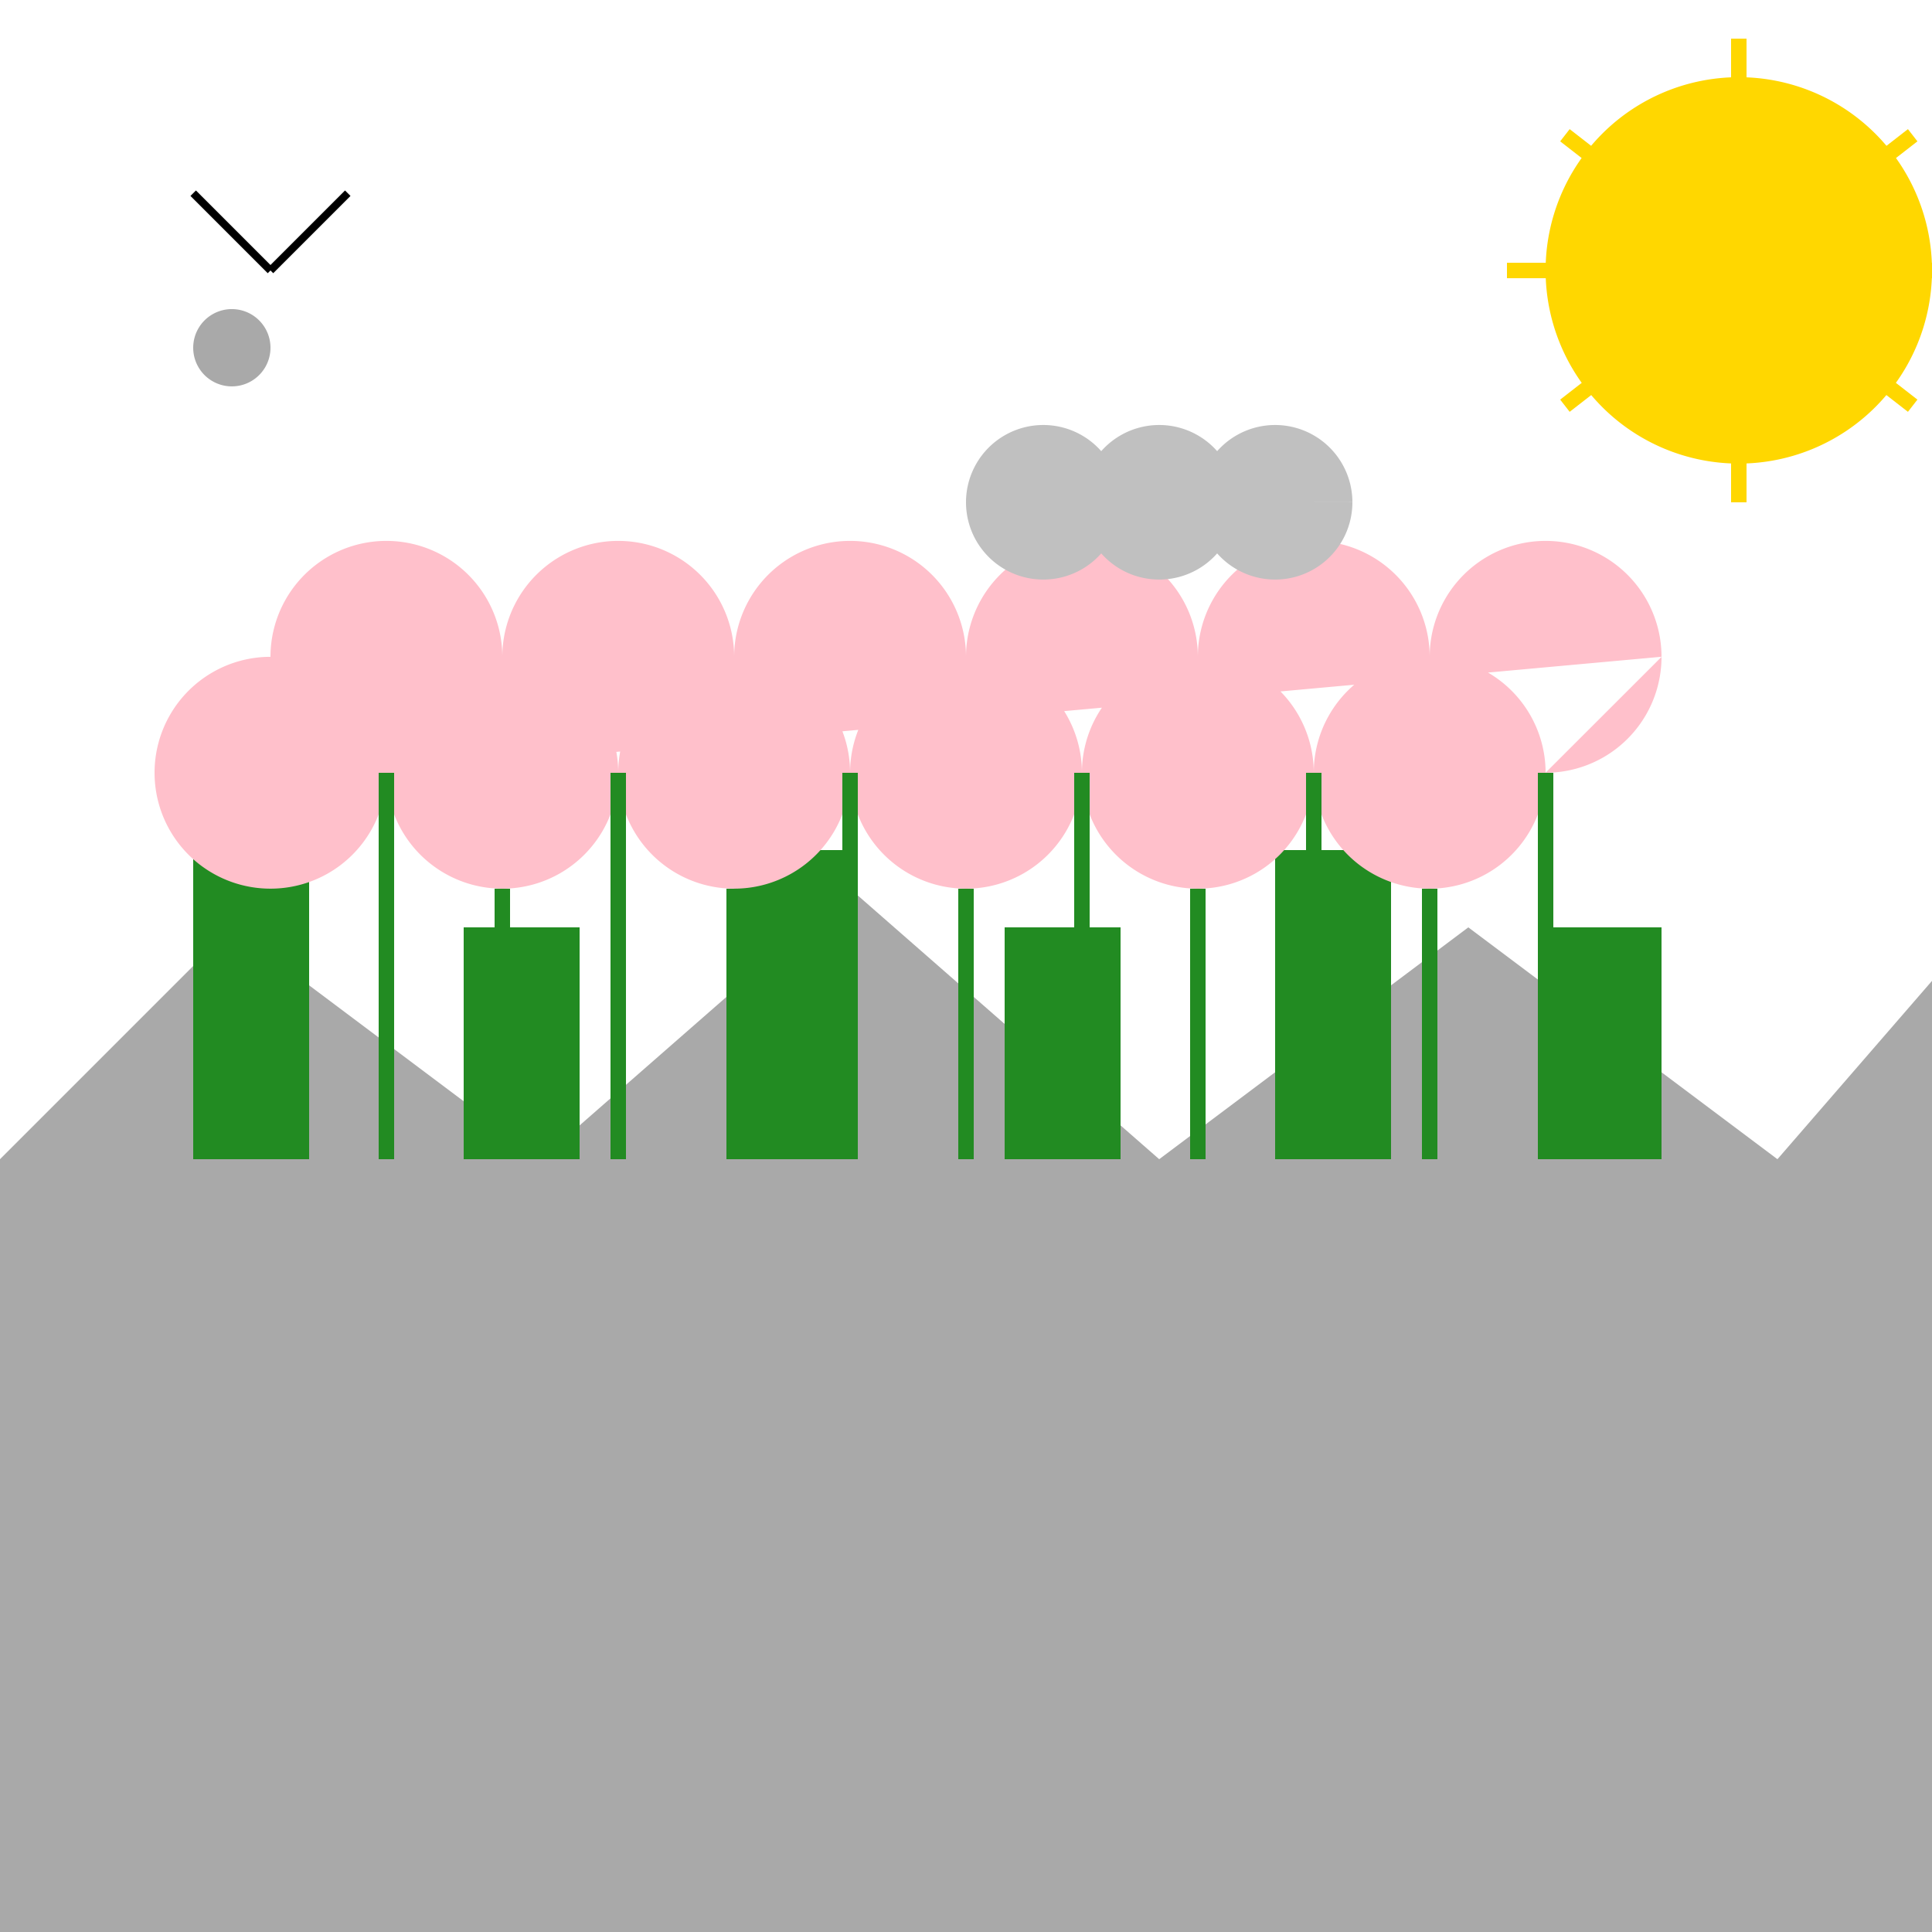 <!--

Generated by DrawGPT.
Free, open source, AI generated images in SVG, PNG, and HTML Canvas format.
https://drawgpt.ai

Created: 2023-09-26T10:38:40.687Z
Link: https://drawgpt.ai/prompt/48416/

-->
<svg xmlns="http://www.w3.org/2000/svg" xmlns:xlink="http://www.w3.org/1999/xlink" width="500" height="500"><defs><linearGradient id="c2s_1" x1="0px" x2="0px" y1="0px" y2="512px" gradientUnits="userSpaceOnUse"/></defs><g><rect fill="url(#c2s_1)" stroke="none" x="0" y="0" width="512" height="512"/><rect fill="#8fbc8f" stroke="none" x="0" y="300" width="512" height="212"/><path fill="#a9a9a9" stroke="none" paint-order="stroke fill markers" d=" M 0 300 L 60 240 L 140 300 L 220 230 L 300 300 L 380 240 L 460 300 L 512 240 L 512 512 L 0 512 Z"/><rect fill="#228b22" stroke="none" x="50" y="220" width="30" height="80"/><rect fill="#228b22" stroke="none" x="120" y="240" width="30" height="60"/><rect fill="#228b22" stroke="none" x="190" y="220" width="30" height="80"/><rect fill="#228b22" stroke="none" x="260" y="240" width="30" height="60"/><rect fill="#228b22" stroke="none" x="330" y="220" width="30" height="80"/><rect fill="#228b22" stroke="none" x="400" y="240" width="30" height="60"/><path fill="#ffc0cb" stroke="none" paint-order="stroke fill markers" d=" M 100 200 A 30 30 0 1 1 100 199.97 L 130 170 A 30 30 0 1 1 130 169.97 L 160 200 A 30 30 0 1 1 160 199.97 L 190 170 A 30 30 0 1 1 190 169.97 L 220 200 A 30 30 0 1 1 220 199.97 L 250 170 A 30 30 0 1 1 250 169.97 L 280 200 A 30 30 0 1 1 280 199.97 L 310 170 A 30 30 0 1 1 310 169.97 L 340 200 A 30 30 0 1 1 340 199.97 L 370 170 A 30 30 0 1 1 370 169.97 L 400 200 A 30 30 0 1 1 400 199.97 L 430 170 A 30 30 0 1 1 430 169.97"/><path fill="none" stroke="#228b22" paint-order="fill stroke markers" d=" M 70 230 L 70 300 M 100 200 L 100 300 M 130 230 L 130 300 M 160 200 L 160 300 M 190 230 L 190 300 M 220 200 L 220 300 M 250 230 L 250 300 M 280 200 L 280 300 M 310 230 L 310 300 M 340 200 L 340 300 M 370 230 L 370 300 M 400 200 L 400 300" stroke-miterlimit="10" stroke-width="4" stroke-dasharray=""/><path fill="#ffd700" stroke="none" paint-order="stroke fill markers" d=" M 500 70 A 50 50 0 1 1 500 69.95"/><path fill="none" stroke="#ffd700" paint-order="fill stroke markers" d=" M 450 10 L 450 130 M 390 70 L 510 70 M 405 35 L 495 105 M 405 105 L 495 35" stroke-miterlimit="10" stroke-width="4" stroke-dasharray=""/><path fill="#ffffff" stroke="none" paint-order="stroke fill markers" d=" M 280 100 A 30 30 0 1 1 280 99.97 L 310 70 A 30 30 0 1 1 310 69.97 L 340 100 A 30 30 0 1 1 340 99.97 L 370 70 A 30 30 0 1 1 370 69.97 L 400 100 A 30 30 0 1 1 400 99.97"/><path fill="#c0c0c0" stroke="none" paint-order="stroke fill markers" d=" M 290 130 A 20 20 0 1 1 290 129.98 L 320 130 A 20 20 0 1 1 320 129.98 L 350 130 A 20 20 0 1 1 350 129.98"/><path fill="none" stroke="#000000" paint-order="fill stroke markers" d=" M 50 50 L 70 70 M 70 70 L 90 50" stroke-miterlimit="10" stroke-width="2" stroke-dasharray=""/><path fill="#a9a9a9" stroke="none" paint-order="stroke fill markers" d=" M 70 90 A 10 10 0 1 1 70 89.99"/></g></svg>